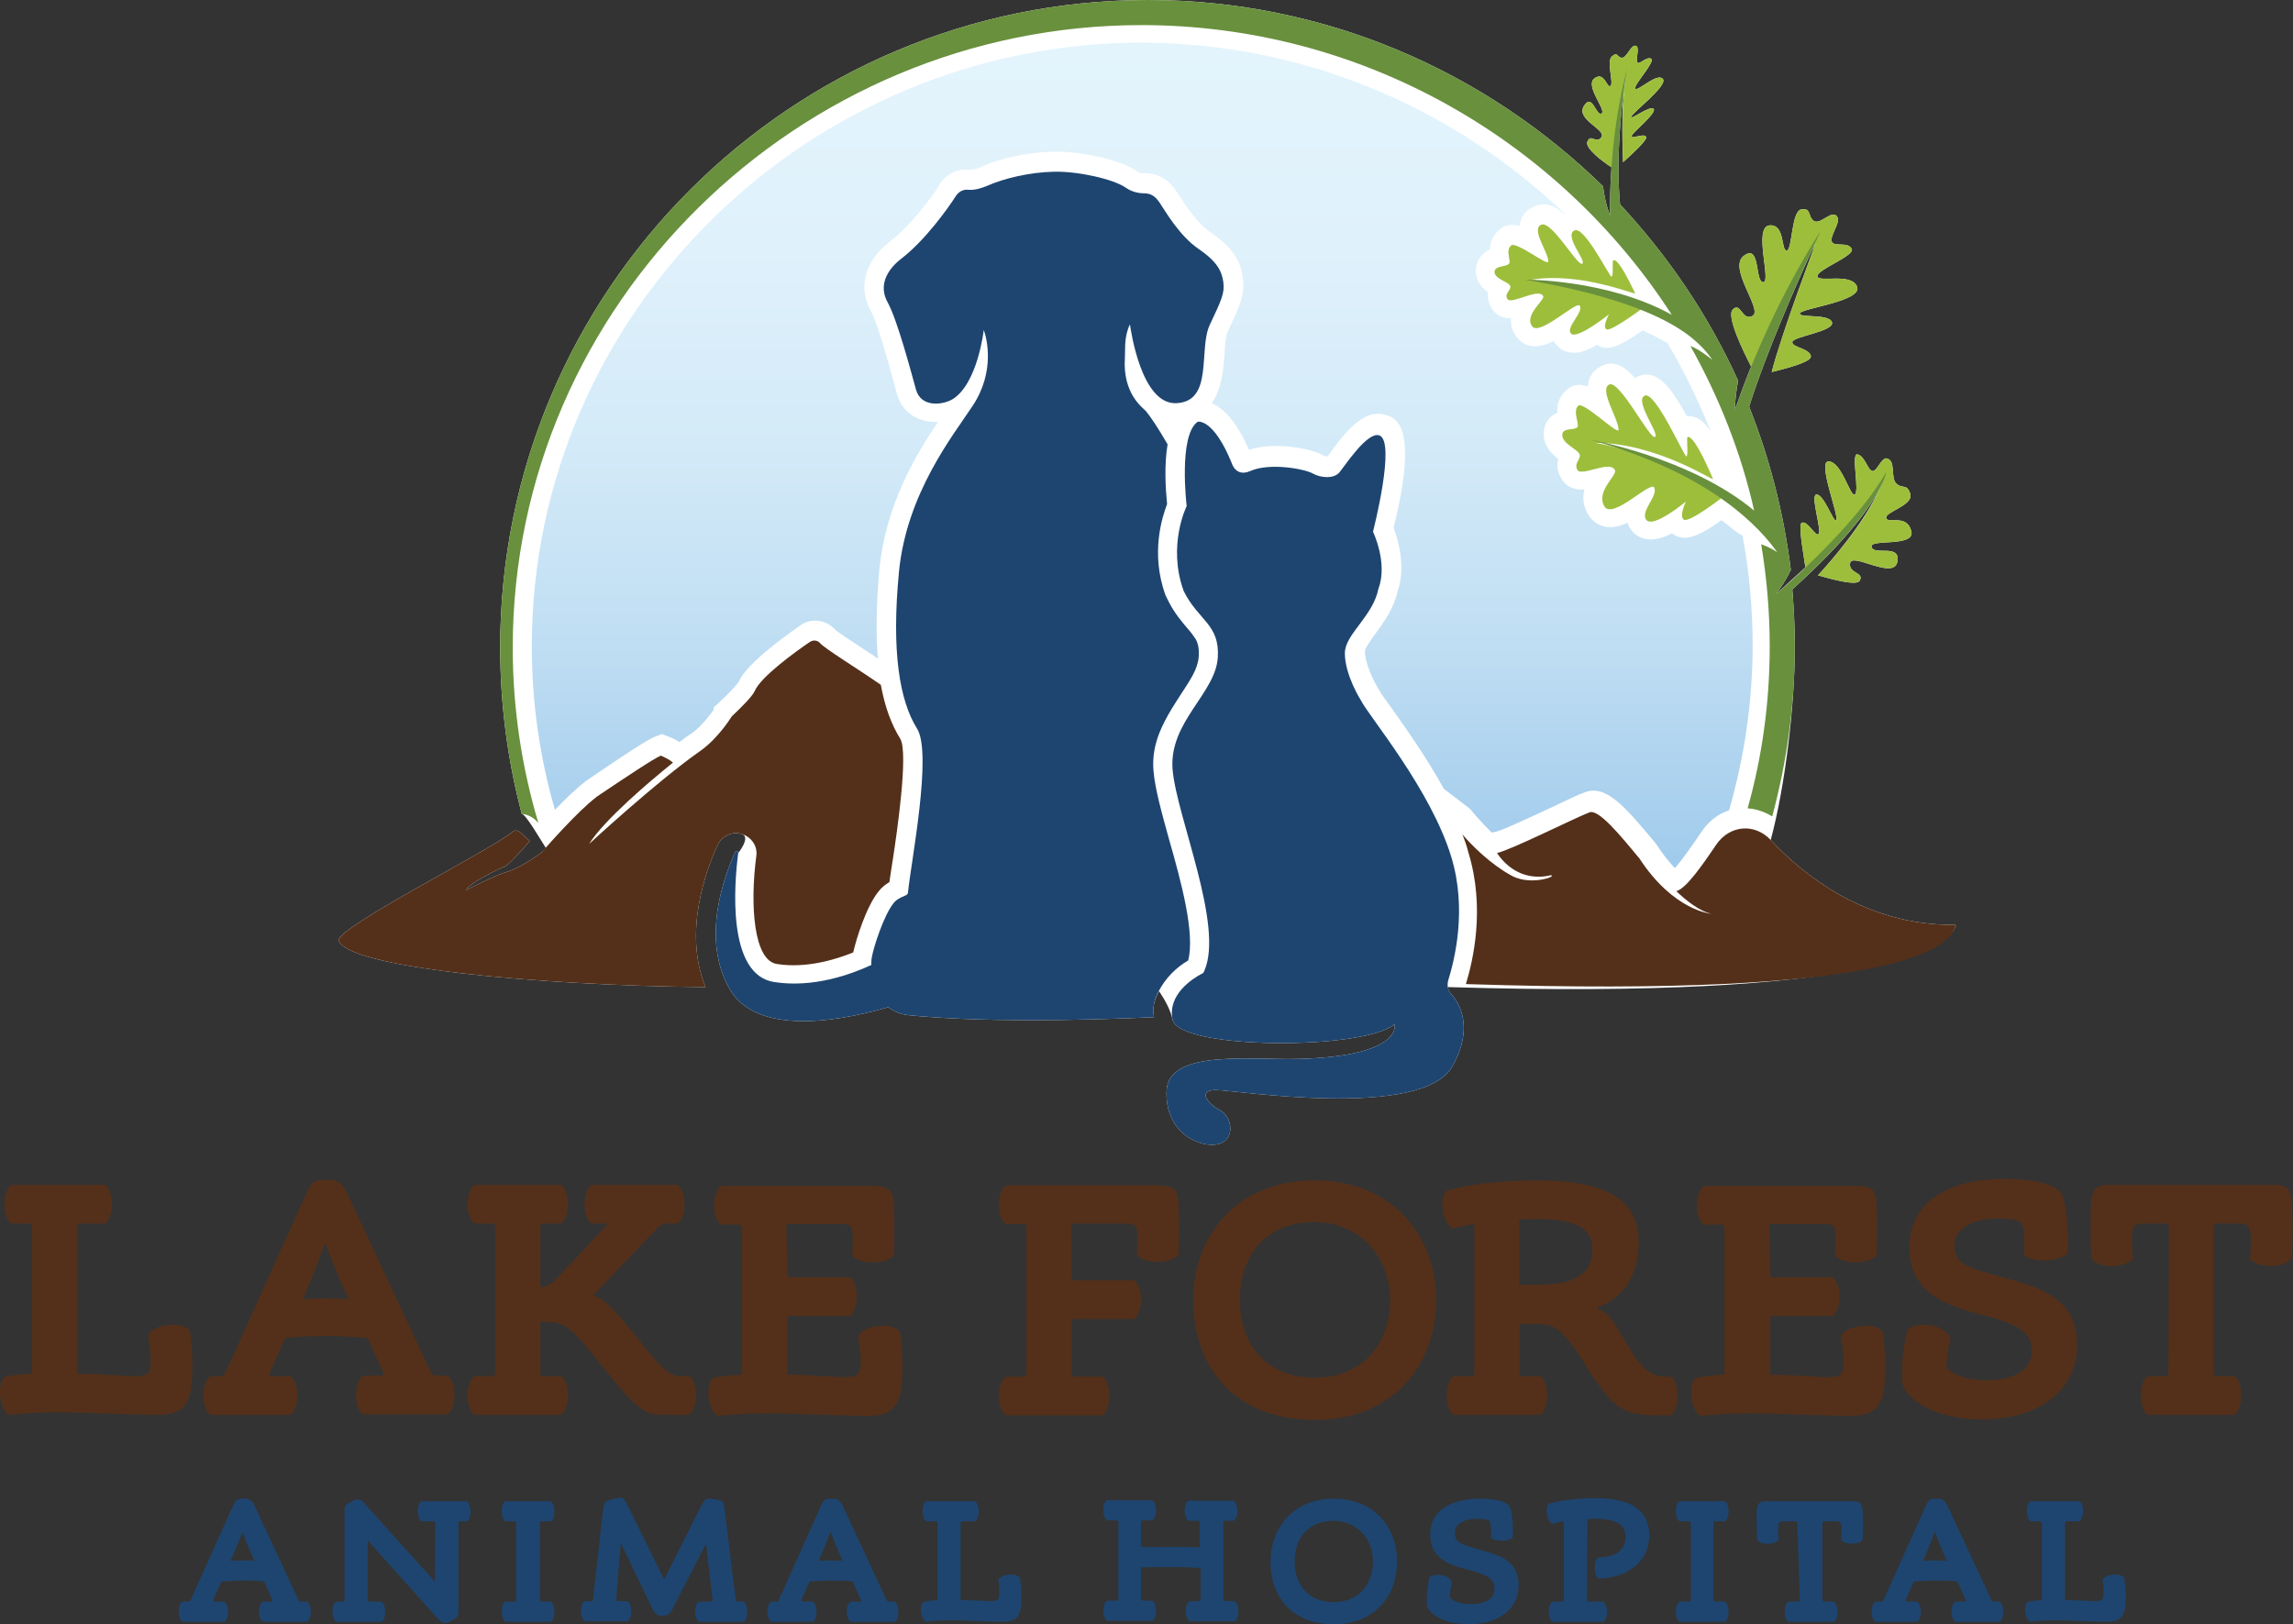 <svg xmlns="http://www.w3.org/2000/svg" xml:space="preserve" id="logo" x="0" y="0" style="enable-background:new 0 0 456.6 323.5" version="1.1" viewBox="0 0 456.6 323.5"><rect x="0" y="0" width="456.6" height="323.5" fill="#333333" stroke="none"/><style>.st2{fill:#54301a}.st3{fill:#1e4570}</style><path d="M389.3 184.2c-17.7.2-30.2-9.9-36.7-16.9 2.9-10.8 4.8-26.8 4.8-38.6 0-3.8-.2-7.6-.5-11.3 11.3-10.2 15.8-16.8 17.5-20.3-3.2 7.2-10.1 15-12.4 17.5 2.9.8 7.6 2.1 8.3 1.1 1-1.8-2.2-1.4-1.9-3.5.3-2.3 8.5 3.3 9.4-.2.8-3.8-4.5-1.3-5.1-3-.7-1.8 8.7.1 7.9-3.2-.9-3.5-4.6-1.4-5-2.6-.4-1.2 5.4-2.5 4.8-4.8-.7-2.2-1.5-.9-2.8-2.1-1.2-1.1 0-4.6-1.9-5-1.1-.2-2 2.8-2.9 2.5-.9-.2-1.4-2.9-2.9-3.3-1.4-.4.5 7.6-.6 8-.9.4-2.6-6.6-5.2-6.6-2.3 0 2.3 11.2 1.5 11.7-.5.5-2.4-5.2-3.9-5.1-1.3.1 1.2 7.4.4 7.9-.7.4-2.1-2.7-3.3-2.3-.8.3.4 6.6.7 8.9-2.5 2.3-4.6 4.2-5.8 5.3.6-.8 2.1-3 2.9-4.8-1.4-11.3-4.2-22.2-8.3-32.5 3.3-10.5 9.3-24.1 12.4-30.9.6-1.1.9-1.8.9-1.8s-7 18.6-8.8 25.8c3.2-.8 7.8-2 7.8-3.1-.1-1.6-3.9-1.8-3.7-2.9.2-1.1 8.4-2.1 7.9-3.9-.5-1.8-6.7-.8-6.4-1.8.3-1 12.5-2.4 11.4-5.3-1.1-2.9-7.9-.7-7.9-2.1s7.7-4.1 6.8-5.5-3.3-.3-3.9-1.3c-.6-1 1.7-3.8 1.1-4.9-.9-1.9-3.4 1.6-4.7.7s-.4-2.6-2.5-2.3c-2 .3-1.8 8.1-2.9 8.2-1.2.1-.3-5.4-3.5-5-3.2.4.5 11.4-1.2 11.3-1.7-.1-.5-7.7-3.8-5.3-3.4 2.4 3.8 10.8 1.7 12-2.1 1.2-2.4-3-4-1.2-1.2 1.4 2.1 8.2 3.7 11.3-1.4 3.5-2.5 6.5-3.3 8.8.1-1.2.2-3.3.7-6-5.9-13-13.9-24.8-23.5-35.1-.9-9.2.3-19.3.9-24.1-.7 6-.4 12.8-.3 15.7 1.9-1.7 4.8-4.4 4.6-5-.4-.9-2.9.5-2.9-.2 0-.6 5-4.5 4.4-5.4-.7-.8-4.5 2.2-4.5 1.6 0-.7 7.5-6.3 6.3-7.6s-5.2 2.8-5.5 1.9c-.2-.8 4.1-5.4 3.2-5.9-.9-.5-2.2 1.1-2.7.8-.5-.4.4-2.8-.2-3.3-1-.7-1.9 2.3-2.9 2.3s-.8-1.3-2-.3.4 5.3-.3 5.9c-.7.6-1.2-3-3.2-1.5s2.5 6.4 1.4 7c-1.1.6-1.8-4.2-3.5-1.5s4.5 4.7 3.5 6.2c-1.1 1.5-2.1-.8-2.8.9-.6 1.3 3.2 4.1 4.8 5.1-.3 3.9-.3 7.2-.3 9.6-.3-.7-1-2.7-1.4-5.8C295.8 14.2 263.8 0 228.6 0c-71.1 0-129 57.8-129 128.9 0 11.5 1.5 22.6 4.3 33.2.8.1 3.4 4.6 4.8 6.8-.3.4-.6.6-.7.7-.7.8-5.2 3.6-7.2 4.1s-8 3.6-8 3.6c.6-1.4 6.4-4.2 7.7-4.7.9-.4 3.7-3.6 5-5.1l-2-1.8c-.2-.2-.9-.4-1.2-.2-4.1 3.6-33.8 18.4-34.9 21.7 1.3 5.5 39.7 9.1 73.1 9.4-4.5-10.9.1-23.3 2.4-28.3.9-1.8 2.9-2.8 4.8-2.2 1.9.6-.7 3.8-.7 3.8.1-.4-.5-.5-.6-.2-2.1 4.6-6.9 17.2-1.1 27.3 5.9 10.2 24.7 5.6 31.6 3.6 1.1.9 2.4 1.4 4 1.6 14.2 1.4 33.2 1.1 48.9.4-.4-1.9.1-3.6 1-5.2 1.2 1.8 2.3 3.8 2.7 5.7 1.3 6 38.1 6.1 44.2.9 0 0 1.8 6.3-18.9 6.9-9.3.3-26.1-2-26.5 6.3-.4 8.3 6.5 11.5 10.2 10.7 3.7-.9 2.8-5.6.4-6.8-2.4-1.2-4.5-4-.8-4s41 6 47.1-4.7c4.3-7.6 1.5-12.5-.2-14.4-.4-.4-.6-.8-.7-1.4 84.8 2.6 99.6-8 101-11.9.3-.3.1-.5 0-.5z" style="fill:#fff"/><linearGradient id="SVGID_1_" x1="227.45" x2="227.45" y1="474.71" y2="639.31" gradientTransform="translate(0 -465.95)" gradientUnits="userSpaceOnUse"><stop offset="0" style="stop-color:#e3f4fc"/><stop offset=".25" style="stop-color:#dff1fb"/><stop offset=".49" style="stop-color:#d3eaf8"/><stop offset=".72" style="stop-color:#c0def3"/><stop offset=".95" style="stop-color:#a6ceed"/><stop offset="1" style="stop-color:#9fcaec"/></linearGradient><path d="M342.8 103.6c-5 3.6-7.5 4.2-9.6 2.8-.1-.1-.2-.1-.2-.2-1.9 1-3.6 1.4-5 1.2-1.4-.2-2.5-.9-3.3-2-.3-.4-.5-.9-.6-1.3-1.5.7-3 1.1-4.5.8-1.3-.3-2.4-1-3.2-2.2-1.2-1.8-1.3-3.6-.9-5.2-1.7.1-3.5-.3-4.6-2.2-.9-1.5-.9-2.8-.6-3.9-1.3-1-3-2.6-2.9-5.1 0-1 .4-3.1 2.7-4.1-.1-1.3.2-2.9 1.6-4.3s2.9-1.5 4.5-.9c.1-1.6.7-3 2.5-4 2.6-1.4 4.8-.1 6.9 2.3.1-.1.2-.1.3-.2 4-1.9 6.8 2 10 7.8h.1c1.8-.1 3.1.8 4.6 2.9-2.4-6-5.2-11.8-8.5-17.4-1.3-.8-3-1.7-5-2.6-4.9 3.4-6.9 4.1-8.9 3-.1 0-.1-.1-.2-.1-3.1 1.8-4.5 1.6-5.2 1.5-1.2-.1-2.3-.7-3-1.7-.2-.2-.3-.4-.4-.6-2.6 1.3-5.4 1.8-7.4-.8-1-1.3-1.2-2.5-1.1-3.7-1.4 0-2.8-.4-3.8-1.9-.5-.8-1-1.9-.8-3.3-1.2-.9-2.6-2.3-2.4-4.6.1-1.3.7-2.9 2.8-3.9 0-1.2.4-2.6 1.7-3.8 1.3-1.2 2.7-1.3 4.2-.9.1-1.4.8-2.8 2.5-3.7 2.4-1.3 4.4-.4 6.3 1.3 0 0 .1 0 .1-.1-22-21-51.8-34-84.2-34-66.3 0-121.4 53.9-121.4 120.2 0 11.3 1.6 22.2 4.6 32.6 2-2.1 4.3-4.3 6.1-5.7l.3-.2c11.5-7.9 12.9-8.4 13.6-8.7l1.3-.5 1.3.5c.5.2 1.3.5 2.2 1.1.7-.5 1.4-1.1 2.1-1.5 2.1-1.4 3.8-3.7 4.7-4.9v-.5l1.2-1.1c3.1-2.9 3.7-3.9 3.8-4 .4-.9 1.8-3.9 12.2-11.2 2.2-1.6 5.2-1.2 7 .8.5.5 3.4 2.4 5.7 3.9.9.6 1.9 1.2 2.8 1.9-.4-5.1-.3-10.9.3-17.7 1.2-12.7 7.1-22.7 11.7-29.5-1.3.1-2.6-.1-3.9-.6-2.2-.9-3.7-2.7-4.3-5-2.4-8.9-4.1-14.5-5.2-16.5-2.6-4.7-1.2-9.9 3.7-13.7 4.2-3.2 8.6-9.1 9.9-11.3 1.3-2.2 3.5-3.3 6-3.1.6 0 1.2-.1 2-.4 4-1.9 9.8-3.1 14.8-3.2s13.1 1.5 16.6 3.9c.4.3.9.5 1.4.4 4-.1 5.9 2.7 6.5 3.7l.5.7c1.2 1.9 3.5 5.5 6.3 7.4 4.1 2.8 6 5.5 6.4 9.2.4 3.3-.7 5.6-3 10.5-.5 1-.6 3.1-.7 4.9-.2 2.6-.5 6.6-2.5 9.4 2.1.9 4.8 3.3 7.4 9.3 5.1-1.7 12.4-.3 14.8 1.1.2.1.6.2.9.2.1-.2.2-.3.4-.6 2.9-4 6.6-8.9 11-7.7 2.1.6 6.8 2 1.7 22.5.9 2.4 2.5 7.7.8 12.7-.8 3.5-2.8 6.2-4.4 8.4-.9 1.2-2.1 2.9-2.1 3.5 0 2.6 1.9 6.2 2.6 7.4l.2.3c.3.6 1.5 2.3 2.7 3.9 2.8 4 6.8 9.6 10.2 15.8l5.1 3.9.3.3c.3.4 1.9 2.3 4.1 4.5l.7-.1c1.5-.3 7.8-3.3 11.5-5 2.9-1.4 5.2-2.5 6.4-2.9 4.2-1.6 8 2.9 13.7 9.7l.7.9c1.2 1.9 2.4 3.3 3.5 4.5 1.5-1.6 4-5.3 5.3-7.2 1.4-2.1 3.3-3.6 5.5-4.3 3-10.4 4.7-21.5 4.7-32.9 0-7.4-.7-14.7-2-21.8-1.2-.6-2.5-1.8-4.2-3.1z" style="fill:url(#SVGID_1_)"/><path d="M6.4 244.4c0-.5-.1-.7-.7-.7H2.4c-.8-.2-1.5-1.9-1.5-3.8s.6-3.5 1.5-3.9h18.4c.9.3 1.5 2 1.5 3.9s-.7 3.6-1.5 3.8h-4.7c-.5 0-.7.2-.7.7v29.2c4.3 0 9.5.5 11.6.5 2.5 0 3-.7 3-2.9 0-1.9-.3-3.9-.5-5.1.3-2.1 6.7-3.3 8.3-1 .2 1.2.5 3.7.5 6.9 0 6.3-.7 9.8-6.8 9.8-5.1 0-14.8-.5-20.4-.5-4.1 0-7.7.3-9.2.5-1.9-.8-2.7-5.8-1-7.5 1.2-.4 4.1-.7 5.5-.7v-29.2zm58.4 21.7c-2 0-5.7.1-8 .4l-3.1 6.9c-.2.4.1.7.7.7h3.3c.8.2 1.5 1.9 1.5 3.8s-.6 3.5-1.5 3.9H42c-.9-.3-1.5-2-1.5-3.9s.7-3.6 1.5-3.8h2c.5 0 .7-.3.9-.7L61 237.7c.8-1.7 1.3-2.7 3-2.7h1.7c1.8 0 2.7 1.1 3.4 2.6l16.7 35.7c.2.4.5.7 1 .7H89c.8.2 1.5 1.9 1.5 3.8s-.6 3.5-1.5 3.9H72.4c-.9-.3-1.5-2-1.5-3.9s.7-3.6 1.5-3.8h3.4c.5 0 .7-.3.5-.7l-3.1-6.8c-1.9-.2-5.9-.4-8.4-.4zm.1-18.2h-.3c-1 2.9-3.2 8.3-4.3 10.9 1-.1 3.3-.2 4.5-.2s3.4.1 4.7.2c-1.6-3.2-3.6-8-4.6-10.9zm61.9 18.5c5.9 7.5 7 7.7 9.1 7.7h1.2c.8.2 1.5 1.9 1.5 3.8s-.6 3.5-1.5 3.9h-4.3c-4.4 0-5.4-.3-13.2-10.1-5.9-7.5-7.3-8.4-10.8-8.4h-1.2v10.1c0 .5.1.7.7.7h3.3c.8.2 1.5 1.9 1.5 3.8s-.6 3.5-1.5 3.9h-17c-.9-.3-1.5-2-1.5-3.9s.7-3.6 1.5-3.8h3.3c.5 0 .7-.2.7-.7v-29c0-.5-.1-.7-.7-.7h-3.3c-.8-.2-1.5-1.9-1.5-3.8s.6-3.5 1.5-3.9h17c.9.3 1.5 2 1.5 3.9s-.7 3.6-1.5 3.8h-3.3c-.5 0-.7.2-.7.7v12c1.2-.1 2.2-.5 3.8-2.3l9.7-10.4h-3.2c-.8-.2-1.5-1.9-1.5-3.8s.6-3.5 1.5-3.9h16.9c.9.3 1.5 2 1.5 3.9s-.7 3.6-1.5 3.8h-2.1c-.7 0-1.1.2-1.9 1L118.1 258c1.4.3 3.3 1.5 8.7 8.4zm30-12.7c0 .5.1.7.7.7h11.8c.8.7 1.3 2.2 1.3 3.8 0 1.7-.5 3.1-1.3 3.9h-11.8c-.5 0-.7.2-.7.7v11c4.3 0 9.5.5 11.6.5 2.5 0 3-.7 3-2.9 0-1.9-.3-3.9-.5-5.1.3-2.1 6.7-3.3 8.3-1 .2 1.2.5 3.7.5 6.9 0 6.3-.7 9.8-6.8 9.8-5.1 0-14.8-.5-20.4-.5-4.1 0-8.1.3-9.5.5-1.9-.8-2.7-5.7-1.1-7.5 1.2-.4 4.5-.7 5.8-.7v-29.2c0-.5-.1-.7-.7-.7h-3.3c-.8-.2-1.5-1.9-1.5-3.8s.6-3.5 1.5-3.9h29.8c3.6 0 4.3.6 4.5 3.9.1 2.6.1 7.1 0 9.9-1.5 1.9-7 1.9-8.3 0 .1-1 .1-3.2.1-4.3-.1-.9-.2-1.9-1.7-1.9h-11.5l.2 9.9zm56.6.6c0 .5.1.7.7.7h11.8c.8.7 1.3 2.2 1.3 3.8 0 1.7-.5 3.1-1.3 3.9h-11.8c-.5 0-.7.2-.7.7v10.1c0 .5.1.7.7.7h5.3c.8.2 1.5 1.9 1.5 3.8s-.6 3.5-1.5 3.9h-19c-.9-.3-1.5-2-1.5-3.9s.7-3.6 1.5-3.8h3.3c.5 0 .7-.2.7-.7v-29c0-.5-.1-.7-.7-.7h-3.3c-.8-.2-1.5-1.9-1.5-3.8s.6-3.5 1.5-3.9h29.8c3.6 0 4.3.6 4.5 3.9.1 2.6.1 7.1 0 9.9-1.7 1.9-6.9 1.9-8.3 0 .1-1 .1-3.2.1-4.3-.1-.9-.2-1.9-1.7-1.9h-11.5l.1 10.6zm48.4 28.5c-15.8 0-24.2-10.3-24.2-23.9 0-12.5 8.5-23.8 24.2-23.8s24.2 11.4 24.2 23.8c-.1 13.5-9 23.9-24.2 23.9zm0-39.4c-9.5 0-14.9 6.3-14.9 15.5s5.5 15.5 14.9 15.5c9.5 0 15-6.7 15-15.5s-6.3-15.5-15-15.5zm40.8 30c0 .5.1.7.7.7h3.3c.8.2 1.5 1.9 1.5 3.8s-.6 3.5-1.5 3.9h-17c-.9-.3-1.5-2-1.5-3.9s.7-3.6 1.5-3.8h3.3c.5 0 .7-.2.7-.7v-29.6c-.9.1-3.1.5-4.1.9-2.1-.6-3.1-5.7-1.5-7.5 1.6-.5 7.6-2.1 18.2-2.1s20.1 2.3 20.1 12.1-6.2 12.6-8.3 13.2v.3c2.1.5 3.1 2.1 6.2 7.4 2.9 5 5 6.1 7.5 6.1h.9c.8.2 1.5 1.9 1.5 3.8s-.6 3.5-1.5 3.9h-1.7c-7.3 0-9.3-.6-15.1-9.9-4.7-7.7-6.7-8.3-9.7-8.3h-3.5v9.7zm0-17.5h3.5c8.3 0 11-2.7 11-7.1 0-4-2.9-6-11.5-6-1.5 0-2.5.1-3.1.1v13h.1zm49.9-2.2c0 .5.1.7.7.7H365c.8.7 1.3 2.2 1.3 3.8 0 1.7-.5 3.1-1.3 3.9h-11.8c-.5 0-.7.2-.7.7v11c4.3 0 9.5.5 11.6.5 2.5 0 3-.7 3-2.9 0-1.9-.3-3.9-.5-5.1.3-2.1 6.7-3.3 8.3-1 .2 1.2.5 3.7.5 6.9 0 6.3-.7 9.8-6.8 9.8-5.1 0-14.8-.5-20.4-.5-4.1 0-8.1.3-9.5.5-1.9-.8-2.7-5.7-1.1-7.5 1.2-.4 4.5-.7 5.8-.7v-29.2c0-.5-.1-.7-.7-.7h-3.3c-.8-.2-1.5-1.9-1.5-3.8s.6-3.5 1.5-3.9h29.8c3.6 0 4.3.6 4.5 3.9.1 2.6.1 7.1 0 9.9-1.5 1.9-7 1.9-8.3 0 .1-1 .1-3.2.1-4.3-.1-.9-.2-1.9-1.7-1.9h-11.5l.2 9.9zm50.5-3.9c.1-2.1.1-5.1-.3-5.9-.4-.8-1.5-1.2-5-1.2-4.6 0-8.5 1.8-8.5 5.3 0 3.9 2.4 4.4 10.4 6.6 6.8 1.9 14 4.1 14 13.2 0 9.8-8.4 14.9-18.9 14.9-5.2 0-10.4-1.2-13.7-4.1-2.1-1.8-2.3-2.7-2.3-4.7 0-3.2.6-7.4 1.2-9.2 2.1-1.5 7.1-1 8.5 1.7-.5 2.3-.8 4.5-.8 5.3s.5 1.3.9 1.5c1.1.7 3.3 1.7 7.3 1.7 4.9 0 8.8-1.9 8.8-5.9s-3.4-5.5-11-7.4c-9.1-2.3-13.4-6-13.4-13.2 0-8.7 7.4-13.6 19-13.6 5.3 0 9.7.9 11.1 2.7 1.4 1.7 1.7 9.8 1.4 12.1-1.6 1.9-7.6 1.9-8.7.2zm28.9-5.2c0-.5-.1-.9-.7-.9h-4.8c-1.5 0-1.7 1-1.8 1.7-.2 1.5-.1 3.5.1 5.3-1.7 1.9-6.7 2.1-8.2 0-.3-3.2-.3-8.1-.1-10.8.2-3.3 1.1-3.9 3.7-3.9h32.6c2.6 0 3.5.5 3.7 3.9.1 2.6.2 7.3-.1 10.8-1.4 1.9-6.7 2-8.3 0 .2-1.9.3-4.4.1-5.3-.1-.7-.4-1.7-1.7-1.7h-4.8c-.7 0-.8.2-.8.9v28.8c0 .5.1.7.7.7h3.3c.8.2 1.5 1.9 1.5 3.8s-.6 3.5-1.5 3.9h-17c-.9-.3-1.5-2-1.5-3.9s.7-3.6 1.5-3.8h3.3c.5 0 .7-.2.7-.7l.1-28.8z" class="st2"/><path d="M48.3 314.8c-1 0-3 .1-4.2.2l-1.6 3.6c-.1.2.1.4.3.4h1.8c.4.1.8 1 .8 2s-.3 1.9-.8 2h-8.2c-.5-.2-.8-1-.8-2s.3-1.9.8-2h1.1c.3 0 .4-.1.5-.4l8.4-18.7c.4-.9.7-1.4 1.6-1.4h.9c.9 0 1.4.6 1.8 1.4l8.7 18.7c.1.2.2.4.5.4h1.2c.4.1.8 1 .8 2s-.3 1.9-.8 2h-8.7c-.5-.2-.8-1-.8-2s.3-1.9.8-2H54c.3 0 .3-.1.2-.4l-1.6-3.6c-.9-.2-3-.2-4.3-.2zm0-9.6c-.6 1.5-1.8 4.4-2.4 5.7.5-.1 1.7-.1 2.4-.1s1.8 0 2.4.1c-.8-1.7-1.9-4.2-2.4-5.7zm38.4-1.8c0-.2-.1-.4-.3-.4H84c-.4-.1-.8-1-.8-2s.3-1.9.8-2h8.9c.4.2.8 1 .8 2s-.3 1.9-.8 2h-1.3c-.3 0-.3.1-.3.4v17.3c0 .9-.2 1.5-.8 1.8l-1.2.6c-.9.5-1.6-.2-2.2-.8l-13.8-15.4-.1.1v11.6c0 .2.1.4.3.4h2.4c.4.1.8 1 .8 2s-.3 1.9-.8 2H67c-.4-.2-.8-1-.8-2s.3-1.9.8-2h1.3c.3 0 .3-.1.3-.4v-17.5c0-.8.2-1.4.6-1.6l1.2-.6c1.2-.7 2 .2 2.4.8l13.7 15.2h.1l.1-11.5zm16.1 0c0-.2-.1-.4-.3-.4h-1.8c-.4-.1-.8-1-.8-2s.3-1.9.8-2h8.9c.4.2.8 1 .8 2s-.3 1.9-.8 2h-1.8c-.3 0-.3.1-.3.4v15.2c0 .2.1.4.3.4h1.8c.4.1.8 1 .8 2s-.3 1.9-.8 2h-8.9c-.4-.2-.8-1-.8-2s.3-1.9.8-2h1.8c.3 0 .3-.1.3-.4v-15.2zm36.8-3.4c.8-1.6 1.1-1.6 2.1-1.5l1.5.3c.8.1.9.4 1.1 1.9l2.2 17.9c0 .2.1.4.4.4h1.1c.4.1.8 1 .8 2s-.3 1.9-.8 2h-8.8c-.4-.2-.8-1-.8-2s.4-1.9.8-2h2.3c.3 0 .4-.1.4-.4l-1.3-11h-.1l-6.7 13.1c-.4.6-.8 1.1-1.7 1.1h-.4c-.7 0-1.3-.4-1.7-1.2l-6.3-13.1h-.1l-.9 11c0 .2.1.4.3.4h1.9c.4.1.8 1 .8 2s-.3 1.9-.8 2h-8.4c-.4-.2-.8-1-.8-2s.3-1.9.8-2h1.3c.3 0 .3-.1.3-.4l2-17.8c.2-1.5.4-1.7 1.1-1.9l1.6-.4c1.2-.3 1.4-.1 2.2 1.5l7.2 14.6h.1l7.3-14.5zm25.8 14.8c-1.1 0-3 .1-4.2.2l-1.6 3.6c-.1.2.1.4.4.4h1.8c.4.1.8 1 .8 2s-.3 1.9-.8 2h-8.2c-.4-.2-.8-1-.8-2s.4-1.9.8-2h1.1c.3 0 .4-.1.4-.4l8.4-18.7c.4-.9.7-1.4 1.6-1.4h.9c.9 0 1.4.6 1.8 1.4l8.7 18.7c.1.2.2.4.5.4h1.1c.4.1.8 1 .8 2s-.3 1.9-.8 2h-8.7c-.4-.2-.8-1-.8-2s.4-1.9.8-2h1.8c.3 0 .4-.1.2-.4l-1.6-3.6c-1-.2-3.1-.2-4.4-.2zm0-9.6h-.1c-.5 1.5-1.7 4.4-2.3 5.7.5-.1 1.7-.1 2.4-.1s1.8 0 2.4.1c-.8-1.7-1.8-4.2-2.4-5.7zm21.3-1.8c0-.2-.1-.4-.4-.4h-1.8c-.4-.1-.8-1-.8-2s.3-1.9.8-2h9.6c.4.2.8 1 .8 2s-.4 1.9-.8 2h-2.4c-.3 0-.4.1-.4.4v15.3c2.2 0 5 .2 6.1.2 1.3 0 1.6-.4 1.6-1.5 0-1-.1-2.1-.2-2.6.1-1.1 3.5-1.8 4.3-.5.1.6.3 1.9.3 3.6 0 3.3-.4 5.1-3.6 5.1-2.6 0-7.8-.3-10.6-.3-2.1 0-4.1.2-4.8.3-1-.4-1.4-3-.6-3.9.6-.2 2.2-.4 2.9-.4v-15.3zm46.3 4.7c2.1 0 4.3 0 5.9.1v-4.9c0-.2-.1-.4-.4-.4h-1.8c-.4-.1-.8-1-.8-2s.3-1.9.8-2h8.9c.4.2.8 1 .8 2s-.4 1.9-.8 2H244c-.3 0-.4.1-.4.4v15.2c0 .2.1.4.4.4h1.8c.4.1.8 1 .8 2s-.3 1.9-.8 2h-8.9c-.4-.2-.8-1-.8-2s.4-1.9.8-2h1.8c.3 0 .4-.1.4-.4v-6.2c-1.6-.1-3.9-.2-5.9-.2-1.9 0-4.3 0-6 .1v6.2c0 .2.1.4.4.4h1.8c.4.1.8 1 .8 2s-.3 1.9-.8 2h-8.9c-.4-.2-.8-1-.8-2s.4-1.9.8-2h1.8c.3 0 .4-.1.4-.4v-15.2c0-.2-.1-.4-.4-.4h-1.8c-.4-.1-.8-1-.8-2s.3-1.9.8-2h8.9c.4.2.8 1 .8 2s-.4 1.9-.8 2h-1.8c-.3 0-.4.1-.4.4v4.9c1.5.1 3.8 0 5.8 0zm32.6 15.4c-8.3 0-12.6-5.4-12.6-12.5 0-6.5 4.4-12.5 12.6-12.5s12.6 5.9 12.6 12.5c0 7-4.6 12.5-12.6 12.5zm0-20.6c-5 0-7.8 3.3-7.8 8.1s2.9 8.1 7.8 8.1 7.8-3.5 7.8-8.1-3.3-8.1-7.8-8.1zm31.3 3.3c.1-1.1 0-2.6-.2-3.1-.2-.4-.8-.6-2.6-.6-2.4 0-4.4.9-4.4 2.8 0 2 1.3 2.3 5.4 3.5 3.6 1 7.3 2.1 7.3 6.9 0 5.1-4.4 7.8-9.9 7.8-2.7 0-5.5-.6-7.2-2.1-1.1-.9-1.2-1.4-1.2-2.5 0-1.7.3-3.9.6-4.8 1.1-.8 3.7-.5 4.4.9-.2 1.2-.4 2.3-.4 2.8s.2.7.5.8c.6.4 1.8.9 3.8.9 2.6 0 4.6-1 4.6-3.1s-1.8-2.9-5.8-3.9c-4.8-1.2-7-3.1-7-6.9 0-4.6 3.9-7.1 9.9-7.1 2.8 0 5.1.5 5.8 1.4.7.9.9 5.1.7 6.3-.6.9-3.7.9-4.3 0zm19.1 12.4c0 .2.1.4.4.4h2.8c.4.1.8 1 .8 2s-.3 1.9-.8 2h-10c-.5-.2-.8-1-.8-2s.4-1.9.8-2h1.8c.3 0 .4-.1.4-.4V303c-.5 0-1.6.3-2.2.5-1.1-.3-1.6-3-.8-4 .8-.2 4-1.1 9.3-1.1s10.7 1.3 10.7 7.4-5.6 8.6-10.1 8.6c-.9-.5-1.1-3.6 0-4.2 3.3 0 5.4-1.5 5.4-4 0-2.4-1.5-3.7-6.2-3.7-.6 0-1.1 0-1.4.1l-.1 16zm20.7-15.2c0-.2-.1-.4-.4-.4h-1.8c-.4-.1-.8-1-.8-2s.3-1.9.8-2h8.9c.5.2.8 1 .8 2s-.4 1.9-.8 2h-1.8c-.3 0-.4.1-.4.4v15.2c0 .2.1.4.4.4h1.8c.4.1.8 1 .8 2s-.3 1.9-.8 2h-8.9c-.5-.2-.8-1-.8-2s.4-1.9.8-2h1.8c.3 0 .4-.1.4-.4v-15.2zm21.2.1c0-.3-.1-.5-.4-.5H355c-.8 0-.9.5-.9.9-.1.8 0 1.9.1 2.8-.9 1-3.5 1.1-4.3 0-.1-1.7-.1-4.3-.1-5.6.1-1.8.6-2.1 2-2.1h17.1c1.4 0 1.9.3 2 2 .1 1.4.1 3.8 0 5.7-.7 1-3.5 1-4.3 0 .1-1 .1-2.3.1-2.8-.1-.4-.2-.9-.9-.9h-2.5c-.4 0-.4.1-.4.5v15.1c0 .2.1.4.4.4h1.8c.4.1.8 1 .8 2s-.3 1.9-.8 2h-8.9c-.5-.2-.8-1-.8-2s.4-1.9.8-2h1.8c.3 0 .4-.1.4-.4l-.5-15.1zm27.4 11.3c-1 0-3 .1-4.2.2l-1.6 3.6c-.1.2.1.4.4.4h1.8c.4.1.8 1 .8 2s-.3 1.9-.8 2h-8.2c-.5-.2-.8-1-.8-2s.4-1.9.8-2h1.1c.3 0 .4-.1.5-.4l8.4-18.7c.4-.9.7-1.4 1.6-1.4h.9c.9 0 1.4.6 1.8 1.4l8.7 18.7c.1.2.2.4.5.4h1.1c.4.1.8 1 .8 2s-.3 1.9-.8 2h-8.7c-.5-.2-.8-1-.8-2s.4-1.9.8-2h1.8c.3 0 .4-.1.2-.4l-1.6-3.6c-1.1-.2-3.2-.2-4.5-.2zm0-9.6h-.1c-.5 1.5-1.7 4.4-2.3 5.7.5-.1 1.7-.1 2.4-.1s1.8 0 2.4.1c-.8-1.7-1.8-4.2-2.4-5.7zm21.3-1.8c0-.2-.1-.4-.4-.4h-1.8c-.4-.1-.8-1-.8-2s.3-1.9.8-2h9.6c.5.2.8 1 .8 2s-.4 1.9-.8 2h-2.4c-.3 0-.4.1-.4.4v15.3c2.2 0 5 .2 6.1.2 1.3 0 1.6-.4 1.6-1.5 0-1-.1-2.1-.2-2.6.1-1.1 3.5-1.8 4.3-.5.1.6.3 1.9.3 3.6 0 3.3-.4 5.1-3.6 5.1-2.6 0-7.8-.3-10.6-.3-2.1 0-4 .2-4.8.3-1-.4-1.4-3-.6-3.9.6-.2 2.2-.4 2.9-.4v-15.3zM230.8 197.3c1.3-2.5 3.4-4.6 5.8-6 1.4-5.4-1.4-15.7-3.8-24.1-1.5-5.4-2.8-10.1-3.1-13.6-.4-4.4 1.1-8 2.9-11.2.9-1.6 1.9-3.1 2.8-4.5.8-1.2 1.5-2.3 2.1-3.4.7-1.3 1.1-2.5 1.2-3.7.1-1.5-.1-2.6-.6-3.5-.4-.6-.9-1.3-1.6-2.1-1.1-1.3-2.5-2.9-3.7-5.2l-.6-1.2-.1-.2c-3.1-8.5-.6-15.8.3-18.2-.3-3-.6-7.8.1-11.9-1.9-3.3-3.4-5.5-4.3-6.6-.6-.7-4.7-3.4-4.2-10.7.1-1.7-.2-4.1 1-6.6.2 1.3 2.3 16.1 9.3 15.7 7.4-.4 4.3-10.7 6.6-15.6s3-6.3 2.7-8.5c-.3-2.1-1.1-4-4.9-6.6-3.8-2.6-6.5-7.3-7.7-9.1-.9-1.4-1.8-2-3.2-2-1.3 0-2.6-.4-3.6-1.1-2.4-1.7-9.4-3.3-14.3-3.2-5 .1-10.2 1.4-13.3 2.8-1.2.5-2.5.9-3.8.8-.8-.1-1.8.2-2.5 1.3-1.4 2.2-6 8.7-10.8 12.4-3 2.3-4.6 5.5-2.7 8.8 1.9 3.5 4.6 13.7 5.6 17.3s5.3 3.1 7.3 1.9c5-3.1 6.2-13.8 6.2-13.8.6 1.7 2.3 8.3-2.2 15.1-3.8 5.8-13.2 17.4-14.7 33.2-1.5 15.7.1 25.5 3.6 31.1 3.1 4.9-1.2 26.6-1.8 32.7-.1.8-1.6.6-2.8 2-2 2.4-4.1 9-4.4 10.9-.1.5-.1 1-.1 1.5-4.1 1.9-11.6 4.6-19.3 3.4-9.5-1.4-8-19.6-7.2-25.7.1-.4-.5-.5-.6-.2-2.1 4.6-6.9 17.2-1.1 27.3 5.9 10.2 24.7 5.6 31.6 3.6 1.1.9 2.4 1.4 4 1.6 14.2 1.4 33.2 1.1 48.9.4-.4-1.9.1-3.7 1-5.3z" class="st3"/><path d="M389.3 184.2c-17.7.2-30.2-9.9-36.7-16.9-3.2-3.4-8.2-3-10.9 1-2.9 4.3-6 8.7-7.9 9.2 1.9 1.8 4.6 4 7 4.5 0 0-7.5-.5-14.4-11.1 0 0 0-.1-.1-.1-3.8-4.6-8-9.7-9.8-9-2.9 1.1-15.4 7.4-18.4 8.1 1.1 1.7 4.6 5.9 10.8 4.4 0 0 .1.1.1.2-.1.4-4.8 1.8-8.2-.2-4.1-2.3-7.6-5.8-9.6-8.1.5 1.2.9 2.4 1.2 3.6 3.4 11.1.9 21.6-.5 26.2 86.2 2.8 96-7.3 97.4-11.3.3-.3.1-.5 0-.5zm-246.4-15.9c.9-1.8 2.9-2.8 4.8-2.2s3.2 2.4 2.9 4.4c-1.3 9.9-.5 20.8 4.1 21.5 5.7.9 11.5-.8 15.2-2.3.6-2.7 2.6-9.1 5-12.1.7-.9 1.5-1.5 2.2-1.9.2-1.3.4-2.8.7-4.6.8-5.2 3.1-21 1.5-23.9-1.8-2.9-3.1-6.4-3.9-10.8-4.9-3.4-11-7.1-12.1-8.3-.5-.6-1.4-.7-2.1-.2-2.8 1.9-9.7 6.9-10.9 9.7-.5 1.1-2.4 3-4.6 5.1 0 0-2.6 4.3-6.3 6.9-8.7 6.1-22.1 18.5-22.1 18.5 3-4.8 12.1-12.5 16.7-16.2-.7-.7-2.4-1.4-2.4-1.4-1.3.5-7 4.3-12.8 8.2l-.1.1c-3.7 2.8-10 10-10.7 10.8s-5.2 3.6-7.2 4.1-8 3.6-8 3.6c.6-1.4 6.4-4.2 7.7-4.7.9-.4 3.7-3.6 5-5.1l-2-1.8c-.2-.2-.9-.4-1.2-.2-4.1 3.6-33.8 18.4-34.9 21.7 1.3 5.5 39.7 9.1 73.1 9.4-4.5-10.9.1-23.3 2.4-28.3z" class="st2"/><path d="M258.8 210.9c20.7-.6 18.9-6.9 18.9-6.9-6.1 5.2-42.9 5.1-44.2-.9-1.1-5.1 4.2-8.3 5.7-9.1.3-.1.5-.3.6-.6 4-9-5.5-30.7-6.3-40.1-.8-9.5 8.6-15.2 9-22.4.4-6.6-3.9-7.3-6.8-13.2-3.3-9.1.6-16.9.6-16.9s-1.7-14.1 2.2-16.8c0 0 3.1-.8 6.8 8.3 0 0 .8 2.8 3.7 1.5 3.9-1.7 10.8-.4 12.4.5s4.2 1.1 5.3-.2c1.1-1.3 5.5-8.1 7.9-7.4 3.5 1-1.2 19.2-1.2 19.2s3 6.2 1.1 11.3c-1.1 5.6-6.7 9.1-6.7 12.9 0 4.4 3.2 9.4 3.2 9.4 1.6 3.2 13.9 17.7 18 31.2 3.2 10.5.6 20.6-.6 24.5-.3 1-.1 2.1.6 2.8 1.7 1.9 4.5 6.8.2 14.4-6.1 10.7-43.4 4.7-47.1 4.7s-1.6 2.8.8 4c2.4 1.2 3.3 5.9-.4 6.8-3.7.8-10.6-2.4-10.2-10.7s17.2-6 26.5-6.3z" class="st3"/><path d="M329.3 21.7c-.7-.8-4.5 2.2-4.5 1.6 0-.7 7.5-6.3 6.3-7.6s-5.2 2.8-5.5 1.9c-.2-.8 4.1-5.4 3.2-5.9s-2.2 1.1-2.7.8c-.5-.4.4-2.8-.2-3.3-1-.7-1.9 2.3-2.9 2.3s-.8-1.3-2-.3.4 5.3-.3 5.9-1.2-3-3.2-1.5 2.5 6.4 1.4 7-1.8-4.2-3.5-1.5 4.5 4.7 3.5 6.2c-1.1 1.5-2.1-.8-2.8.9s5.5 5.6 5.5 5.6c-.9-4.9 2.2-19.1 2.2-19.1-1 6.4-.7 14.4-.6 17.6 1.9-1.7 4.8-4.4 4.6-5-.4-.9-2.9.5-2.9-.2 0-.6 5-4.5 4.4-5.4zm40.5 35.4c-1.1-2.9-7.9-.7-7.9-2.1 0-1.4 7.7-4.1 6.8-5.5s-3.3-.3-3.9-1.3 1.7-3.8 1.1-4.9c-.9-1.9-3.4 1.6-4.7.7-1.3-.9-.4-2.6-2.5-2.3-2 .3-1.8 8.1-2.9 8.2-1.2.1-.3-5.4-3.5-5s.5 11.4-1.2 11.3c-1.7-.1-.5-7.7-3.8-5.3-3.4 2.4 3.8 10.8 1.7 12-2.1 1.2-2.4-3-4-1.2-1.6 1.9 4.6 13 4.6 13h.1c3.8-11 11.9-26.4 11.9-26.4s-7 18.6-8.8 25.8c3.2-.8 7.8-2 7.8-3.1-.1-1.6-3.9-1.8-3.7-2.9.2-1.1 8.4-2.1 7.9-3.9-.5-1.8-6.7-.8-6.4-1.8.3-1 12.5-2.4 11.4-5.3zm10.8 48.7c-.9-3.5-4.6-1.4-5-2.6s5.4-2.5 4.8-4.8c-.7-2.2-1.5-.9-2.8-2.1-1.2-1.1 0-4.6-1.9-5-1.1-.2-2 2.8-2.9 2.5-.9-.2-1.4-2.9-2.9-3.3-1.4-.4.5 7.6-.6 8-.9.4-2.6-6.6-5.2-6.6-2.3 0 2.3 11.2 1.5 11.7-.5.5-2.4-5.2-3.9-5.1-1.3.1 1.2 7.4.4 7.9-.7.4-2.1-2.7-3.3-2.3-1 .4 1 9.8.8 9.8 6.9-5.7 15.4-18.3 15.4-18.2-2.8 7.6-10.5 16.2-13 18.9 2.9.8 7.6 2.1 8.3 1.1 1-1.8-2.2-1.4-1.9-3.5.3-2.3 8.5 3.3 9.4-.2.8-3.8-4.5-1.3-5.1-3-.7-1.8 8.7.1 7.9-3.2zM307.3 59c-.8-1.8-6.3 1.7-7.1.6s.9-1.9.5-2.7-3.2-1.4-3.1-2.8c.1-1.4 3-.8 3-1.9s-.7-2.4.3-3.3c1-.9 7.4 4.2 7.4 3.2.1-1.8-3.4-6.2-1.5-7.3 2.1-1.2 7.4 8.5 8.3 7.7.8-.6-3.7-5.5-1.6-6.6 2-1 7 9.3 7.4 9.2.5-.2 0-3.2.4-3.3 1-.1 2.9 3.7 4.3 6.6.3.5-10.7-4.3-20.6-2.7-.8.1 17.1 2 22.2 5.6 0 0-6.4 4.8-7.3 4.3s.5-3 .5-3-6.5 5.2-7.6 3.8c-1-1.3 2.5-4.1 1.8-5.5-.6-1.1-8 6.1-9.5 4.1-1.7-2.2 2.6-5.3 2.2-6zm14.3 34.7c-.9-2.2-6.6 1.3-7.5-.1-.8-1.4.9-2.2.4-3.2s-3.5-2.1-3.4-3.8c0-1.7 3.2-.6 3.1-1.9s-.9-3 .1-3.9 8 6 8 4.8c0-2.2-3.9-7.9-1.9-9 2.1-1.1 8.2 11.2 9.2 10.4.8-.7-4.2-7.2-2.1-8.2s7.9 12.2 8.3 12.1c.5-.2-.1-3.9.3-3.9 1.2 0 3.4 4.6 5 8.4.2.5-11.1-7.1-23.2-7.2-1 0 11.1 1.3 24.9 11 0 0-6.5 5-7.5 4.3s.4-3.6.4-3.6-6.6 5.5-7.9 3.6c-1.2-1.7 2.4-4.7 1.6-6.4-.7-1.4-8.2 6.4-9.9 3.8-1.8-3 2.5-6.2 2.1-7.2z" style="fill:#9dbe3b"/><path d="M375.6 94c-5.4 9.6-17.9 20.9-21.9 24.3.6-.8 2.1-3 2.9-4.8-1.4-11.3-4.2-22.2-8.3-32.5 4.6-14.5 14.3-35.1 14.3-35.1-9.3 14.6-14.8 29-17.2 35.9.1-1.2.2-3.3.7-6-5.9-13-13.9-24.8-23.5-35.1-1.2-12.6 1.4-27 1.4-27-3 11.2-3.5 23.4-3.4 29.2-.3-.7-1-2.7-1.4-5.8C295.8 14.2 263.8 0 228.6 0c-71.1 0-129 57.8-129 128.9 0 11.5 1.5 22.6 4.3 33.2 1 .1 1.9.5 2.7 1.2l.6.6c-3.3-11.1-5.1-22.8-5.1-34.9C102.1 60.6 159 5 227.3 5c44 0 83.2 23 105.6 57.7-12.8-7.1-29.2-7-29.2-7 28.5 4.9 34.7 12.3 37.3 16-.6-.5-2.6-2.1-4.4-2.8 5.7 10.2 10.1 21.2 12.7 32.8-12.7-10.6-32.6-14.1-32.6-14.1 24.6 6.9 34 17.9 37.2 22.4-.4-.3-1.5-1-3.2-1.6 1.1 6.6 1.7 13.4 1.7 20.3 0 11.2-1.5 22-4.4 32.3 1.7.1 3.4.7 4.9 1.6 2.9-10.8 4.5-22.1 4.5-33.9 0-3.8-.2-7.6-.5-11.3 18-16.3 18.7-23.4 18.7-23.4z" style="fill:#69903d"/></svg>